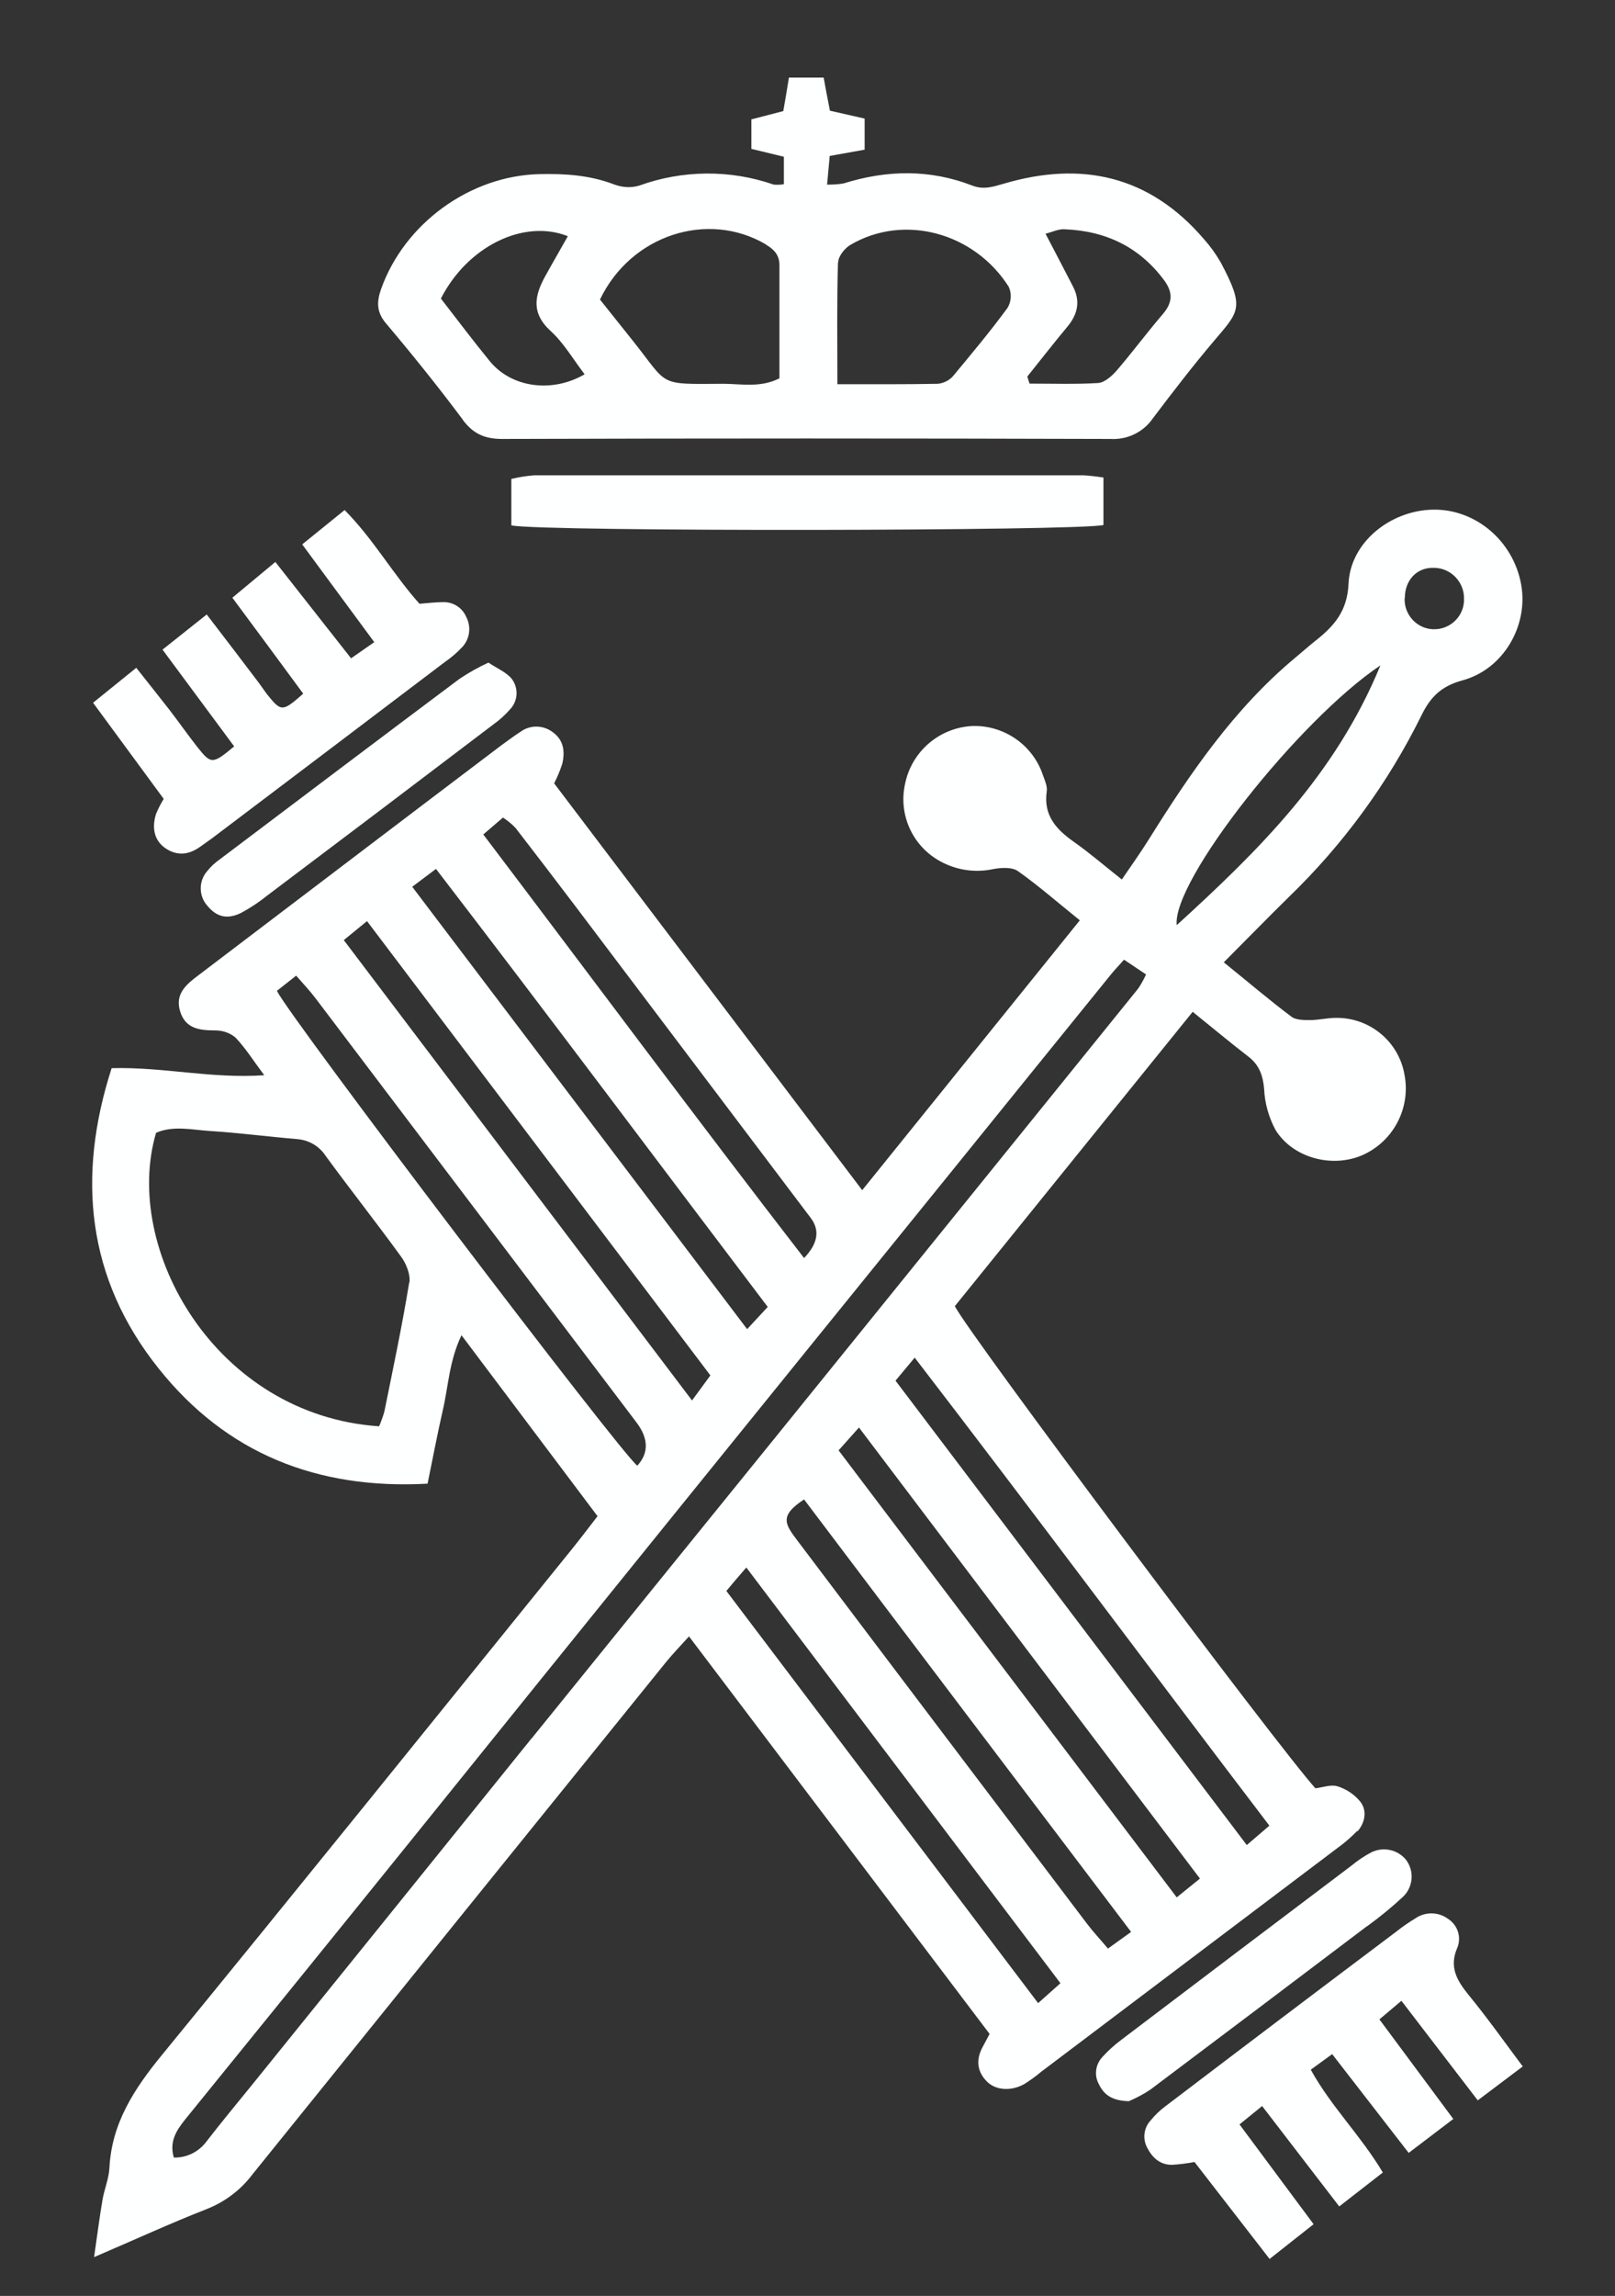 <svg xmlns="http://www.w3.org/2000/svg" id="Capa_1" data-name="Capa 1" viewBox="0 0 80 113.66"><rect x="0" y="0" width="80" height="113.66" fill="#333333" stroke="none"/><defs><style>      .cls-1 {        fill: #feffff;        stroke-width: 0px;      }    </style></defs><path class="cls-1" d="M67.24,90.67c.38-.44.49-1.02.15-1.47-.29-.36-.69-.63-1.14-.77-.33-.1-.74.06-1.09.1-1.78-1.95-17.31-22.67-17.86-23.87l11.78-14.57c.97.78,1.84,1.51,2.75,2.21.55.42.73.94.79,1.61.03.71.23,1.41.57,2.04.86,1.37,2.76,1.87,4.24,1.26,1.57-.66,2.47-2.34,2.14-4.02-.29-1.64-1.73-2.82-3.39-2.8-.43,0-.86.11-1.29.11-.31,0-.7,0-.92-.17-1.12-.84-2.17-1.74-3.35-2.69,1.13-1.13,2.17-2.2,3.23-3.24,2.68-2.59,4.9-5.62,6.55-8.96.44-.91.97-1.47,2.05-1.76,2.05-.56,3.27-2.74,2.9-4.75-.39-2.16-2.27-3.74-4.37-3.7-2.1.04-4.09,1.61-4.18,3.67-.06,1.36-.72,2.1-1.65,2.83-.34.27-.66.56-1,.84-3.01,2.51-5.19,5.7-7.24,8.98-.4.64-.84,1.26-1.34,1.99-.86-.68-1.59-1.31-2.37-1.86-.88-.62-1.52-1.31-1.35-2.5.04-.26-.1-.56-.2-.84-.5-1.46-1.9-2.43-3.44-2.4-1.66.06-3.06,1.26-3.38,2.88-.33,1.51.37,3.06,1.73,3.81.81.45,1.75.59,2.66.39.39-.07.92-.1,1.21.11,1.02.72,1.95,1.54,3.06,2.43l-10.78,13.36-15.26-20.14c.16-.31.29-.63.4-.96.14-.58.09-1.16-.45-1.56-.47-.37-1.14-.39-1.62-.03-.33.21-.64.45-.95.67-2.43,1.84-4.85,3.67-7.27,5.51-2.57,1.95-5.15,3.91-7.73,5.87-.6.45-1.17.92-.91,1.78s.95.95,1.73.95c.37,0,.72.11,1.01.35.49.51.87,1.12,1.43,1.87-2.64.18-5-.42-7.56-.35-1.73,5.36-1.24,10.41,2.33,14.87,3.35,4.2,7.85,6,13.32,5.7.27-1.31.49-2.49.76-3.66.27-1.17.31-2.41.92-3.69l6.74,8.96c-.48.62-.89,1.16-1.31,1.68-6.74,8.33-13.46,16.67-20.25,24.97-1.38,1.68-2.51,3.39-2.62,5.62-.03.53-.25,1.04-.34,1.56-.15.87-.26,1.75-.42,2.85,2.03-.87,3.79-1.68,5.58-2.38.89-.35,1.68-.94,2.26-1.71,6.82-8.45,13.64-16.9,20.47-25.34.33-.41.69-.78,1.16-1.3l14.89,19.68c-.15.28-.24.45-.33.62-.34.61-.32,1.21.19,1.73.44.45,1.22.5,1.88.12.28-.18.56-.38.82-.6,4.89-3.69,9.79-7.39,14.68-11.08.35-.25.68-.54.98-.85ZM69.59,29.6c0-.87.58-1.5,1.4-1.49.03,0,.05,0,.08,0,.83.03,1.48.73,1.45,1.56,0,.03,0,.06,0,.09-.04.81-.74,1.43-1.55,1.39-.81-.04-1.43-.74-1.39-1.55ZM68.38,32.94c-2.23,5.42-6.02,9.15-10.09,12.86-.24-2.19,6.04-10.15,10.09-12.86ZM24.91,40.47c.23.15.44.32.63.52.97,1.26,1.94,2.52,2.9,3.79,3.84,5.08,7.68,10.17,11.52,15.25.09.12.18.23.26.35q.59.88-.39,1.9c-5.35-6.92-10.55-13.92-15.89-20.97l.98-.84ZM21.6,43.02c5.54,7.21,10.91,14.4,16.43,21.68l-1.02,1.1-16.59-21.9,1.17-.88ZM18.18,45.6l17.01,22.49-.91,1.24-17.25-22.79,1.15-.94ZM20.27,63.49c-.35,2.15-.8,4.26-1.23,6.39-.07.25-.16.49-.26.73-8.1-.55-12.74-8.78-11.05-14.53.85-.37,1.77-.15,2.66-.09,1.44.09,2.88.28,4.31.4.58.04,1.11.34,1.43.83,1.22,1.67,2.51,3.3,3.73,4.98.26.35.48.89.42,1.3ZM13.72,49.05l.95-.75c.36.41.68.75.96,1.12,5.3,7,10.6,14,15.9,21q.9,1.19.04,2.14c-.82-.61-17.14-22.09-17.85-23.5ZM26.33,86.06c-4.6,5.71-9.21,11.41-13.82,17.12-.76.94-1.53,1.86-2.27,2.82-.38.52-.99.83-1.63.81-.23-.79.12-1.33.55-1.87,3.74-4.61,7.48-9.22,11.2-13.83,4.27-5.3,8.54-10.59,12.82-15.88,4.71-5.82,9.41-11.63,14.12-17.44,2.58-3.19,5.16-6.38,7.74-9.56.18-.22.38-.43.64-.72l1.09.73c-.11.24-.24.48-.39.7-2.55,3.15-5.09,6.3-7.65,9.46l-10.38,12.83c-4.01,4.95-8.02,9.89-12.03,14.85ZM51.42,99.16l-15.44-20.4h0c.33-.4.6-.71.99-1.16l15.56,20.58-1.1.98ZM54.88,96.46c-.36-.43-.72-.81-1.03-1.22-4.77-6.3-9.55-12.61-14.31-18.92-.62-.83-1-1.25.29-2.09,5.35,7.09,10.72,14.17,16.2,21.41l-1.14.82ZM58.29,93.93l-16.75-22.13h0c.37-.41.64-.72,1.01-1.13l16.89,22.33-1.15.93ZM61.76,91.34l-17.4-22.99.95-1.14c5.93,7.71,11.67,15.43,17.57,23.17l-1.12.96Z"></path><path class="cls-1" d="M22.92,20.78c.52.7,1.1.95,1.95.95,10.05-.03,20.09-.03,30.14,0,.82.05,1.62-.33,2.09-1.01.99-1.31,1.99-2.61,3.05-3.86,1.24-1.46,1.51-1.62.33-3.85-.24-.42-.52-.81-.84-1.17-2.7-3.15-6.07-3.89-9.94-2.74-.52.15-.98.3-1.53.09-2.11-.82-4.24-.78-6.38-.11-.27.05-.54.06-.82.06.05-.56.09-1,.13-1.42l1.73-.31v-1.54l-1.72-.39c-.12-.62-.22-1.13-.31-1.64h-1.72c-.1.64-.19,1.15-.28,1.66l-1.58.41v1.46l1.61.39v1.36c-.17.03-.33.03-.5.02-2.16-.75-4.52-.73-6.67.05-.41.12-.84.09-1.24-.06-1.2-.46-2.44-.54-3.7-.51-3.44.08-6.68,2.44-7.84,5.68-.23.65-.23,1.16.25,1.72,1.31,1.55,2.58,3.13,3.79,4.75ZM50.89,18.64c.66-.82,1.3-1.65,1.97-2.45.52-.62.67-1.26.3-1.99-.43-.84-.88-1.69-1.37-2.63.33-.08.64-.24.94-.22,2.04.08,3.71.87,4.94,2.53.44.6.42,1.1-.07,1.67-.78.91-1.5,1.88-2.28,2.79-.24.27-.59.59-.91.62-1.13.07-2.27.03-3.41.03l-.11-.34h0ZM41.52,12.99c0-.3.33-.71.61-.87,2.66-1.56,6.14-.6,7.84,2.08.15.33.13.72-.06,1.04-.85,1.16-1.78,2.27-2.71,3.39-.19.21-.46.34-.75.37-1.58.03-3.16.02-4.97.02,0-2.18-.03-4.1.03-6.02ZM37.94,12.11c.41.24.67.52.67,1.02v5.6c-.96.48-1.89.27-2.78.27-3.28.02-2.69.12-4.45-2.09-.54-.68-1.08-1.35-1.66-2.08,1.54-3.21,5.35-4.42,8.22-2.73ZM28.13,11.69c-.37.66-.75,1.31-1.12,1.98-.53.96-.71,1.82.26,2.71.66.6,1.13,1.42,1.69,2.15-1.62.94-3.62.66-4.69-.64-.82-1-1.6-2.04-2.43-3.11,1.32-2.59,4.11-3.95,6.28-3.09Z"></path><path class="cls-1" d="M73.2,103.98l2.23-1.68c-.94-1.26-1.78-2.44-2.69-3.55-.57-.71-.97-1.37-.55-2.33.21-.52.02-1.11-.45-1.42-.48-.36-1.14-.37-1.63-.03-.33.2-.65.42-.95.66-3.82,2.87-7.63,5.75-11.43,8.64-.27.2-.52.44-.73.7-.34.36-.41.9-.18,1.34.26.51.64.86,1.23.86.37-.02.75-.07,1.12-.14l3.72,4.8,2.18-1.72-3.67-4.94,1.12-.91,3.82,4.97,2.16-1.68c-1.1-1.84-2.57-3.27-3.57-5.09l1.06-.77,3.79,4.89,2.21-1.68-3.66-4.93,1.09-.92c1.3,1.69,2.52,3.28,3.79,4.94Z"></path><path class="cls-1" d="M7.74,40.26c-.24.73-.09,1.33.41,1.7.58.42,1.17.38,1.75-.03.2-.14.39-.28.59-.42,3.85-2.91,7.7-5.82,11.55-8.74.32-.22.61-.47.87-.75.37-.41.44-1,.18-1.49-.2-.46-.66-.74-1.15-.72-.38,0-.76.05-1.16.08-1.31-1.46-2.28-3.2-3.71-4.64l-2.1,1.7,3.57,4.84-1.15.8-3.75-4.77-2.13,1.77c1.25,1.69,2.39,3.22,3.51,4.75-1.02.9-1.09.9-1.76.07-.18-.23-.34-.48-.51-.7-.81-1.07-1.62-2.13-2.51-3.29l-2.19,1.74,3.55,4.79c-1.07.89-1.14.89-1.81.05-.48-.61-.92-1.24-1.39-1.85-.52-.67-1.05-1.33-1.65-2.09l-2.14,1.73,3.5,4.76c-.14.23-.27.47-.37.72Z"></path><path class="cls-1" d="M54.66,25.98v-2.34c-.33-.05-.66-.09-.99-.11-9.06,0-18.13,0-27.2,0-.39.03-.77.09-1.14.18v2.3c1.55.32,28.16.28,29.33-.02Z"></path><path class="cls-1" d="M24.2,32.8c-.5.23-.98.5-1.43.8-3.97,2.97-7.93,5.96-11.88,8.94-.24.17-.45.36-.63.59-.43.49-.42,1.24.02,1.72.46.55.98.68,1.67.34.42-.23.83-.49,1.2-.79,3.77-2.84,7.53-5.68,11.28-8.53.31-.22.6-.48.85-.77.38-.41.41-1.03.08-1.48-.27-.34-.72-.52-1.17-.82Z"></path><path class="cls-1" d="M67.72,95.36c.62-.45,1.22-.94,1.78-1.46.51-.49.57-1.28.14-1.84-.42-.5-1.12-.65-1.71-.36-.34.18-.66.39-.96.64-3.81,2.87-7.61,5.75-11.41,8.63-.35.26-.67.55-.96.87-.34.37-.41.91-.16,1.35.25.52.66.81,1.48.83.37-.16.73-.35,1.06-.57,3.58-2.69,7.16-5.39,10.73-8.09Z"></path></svg>